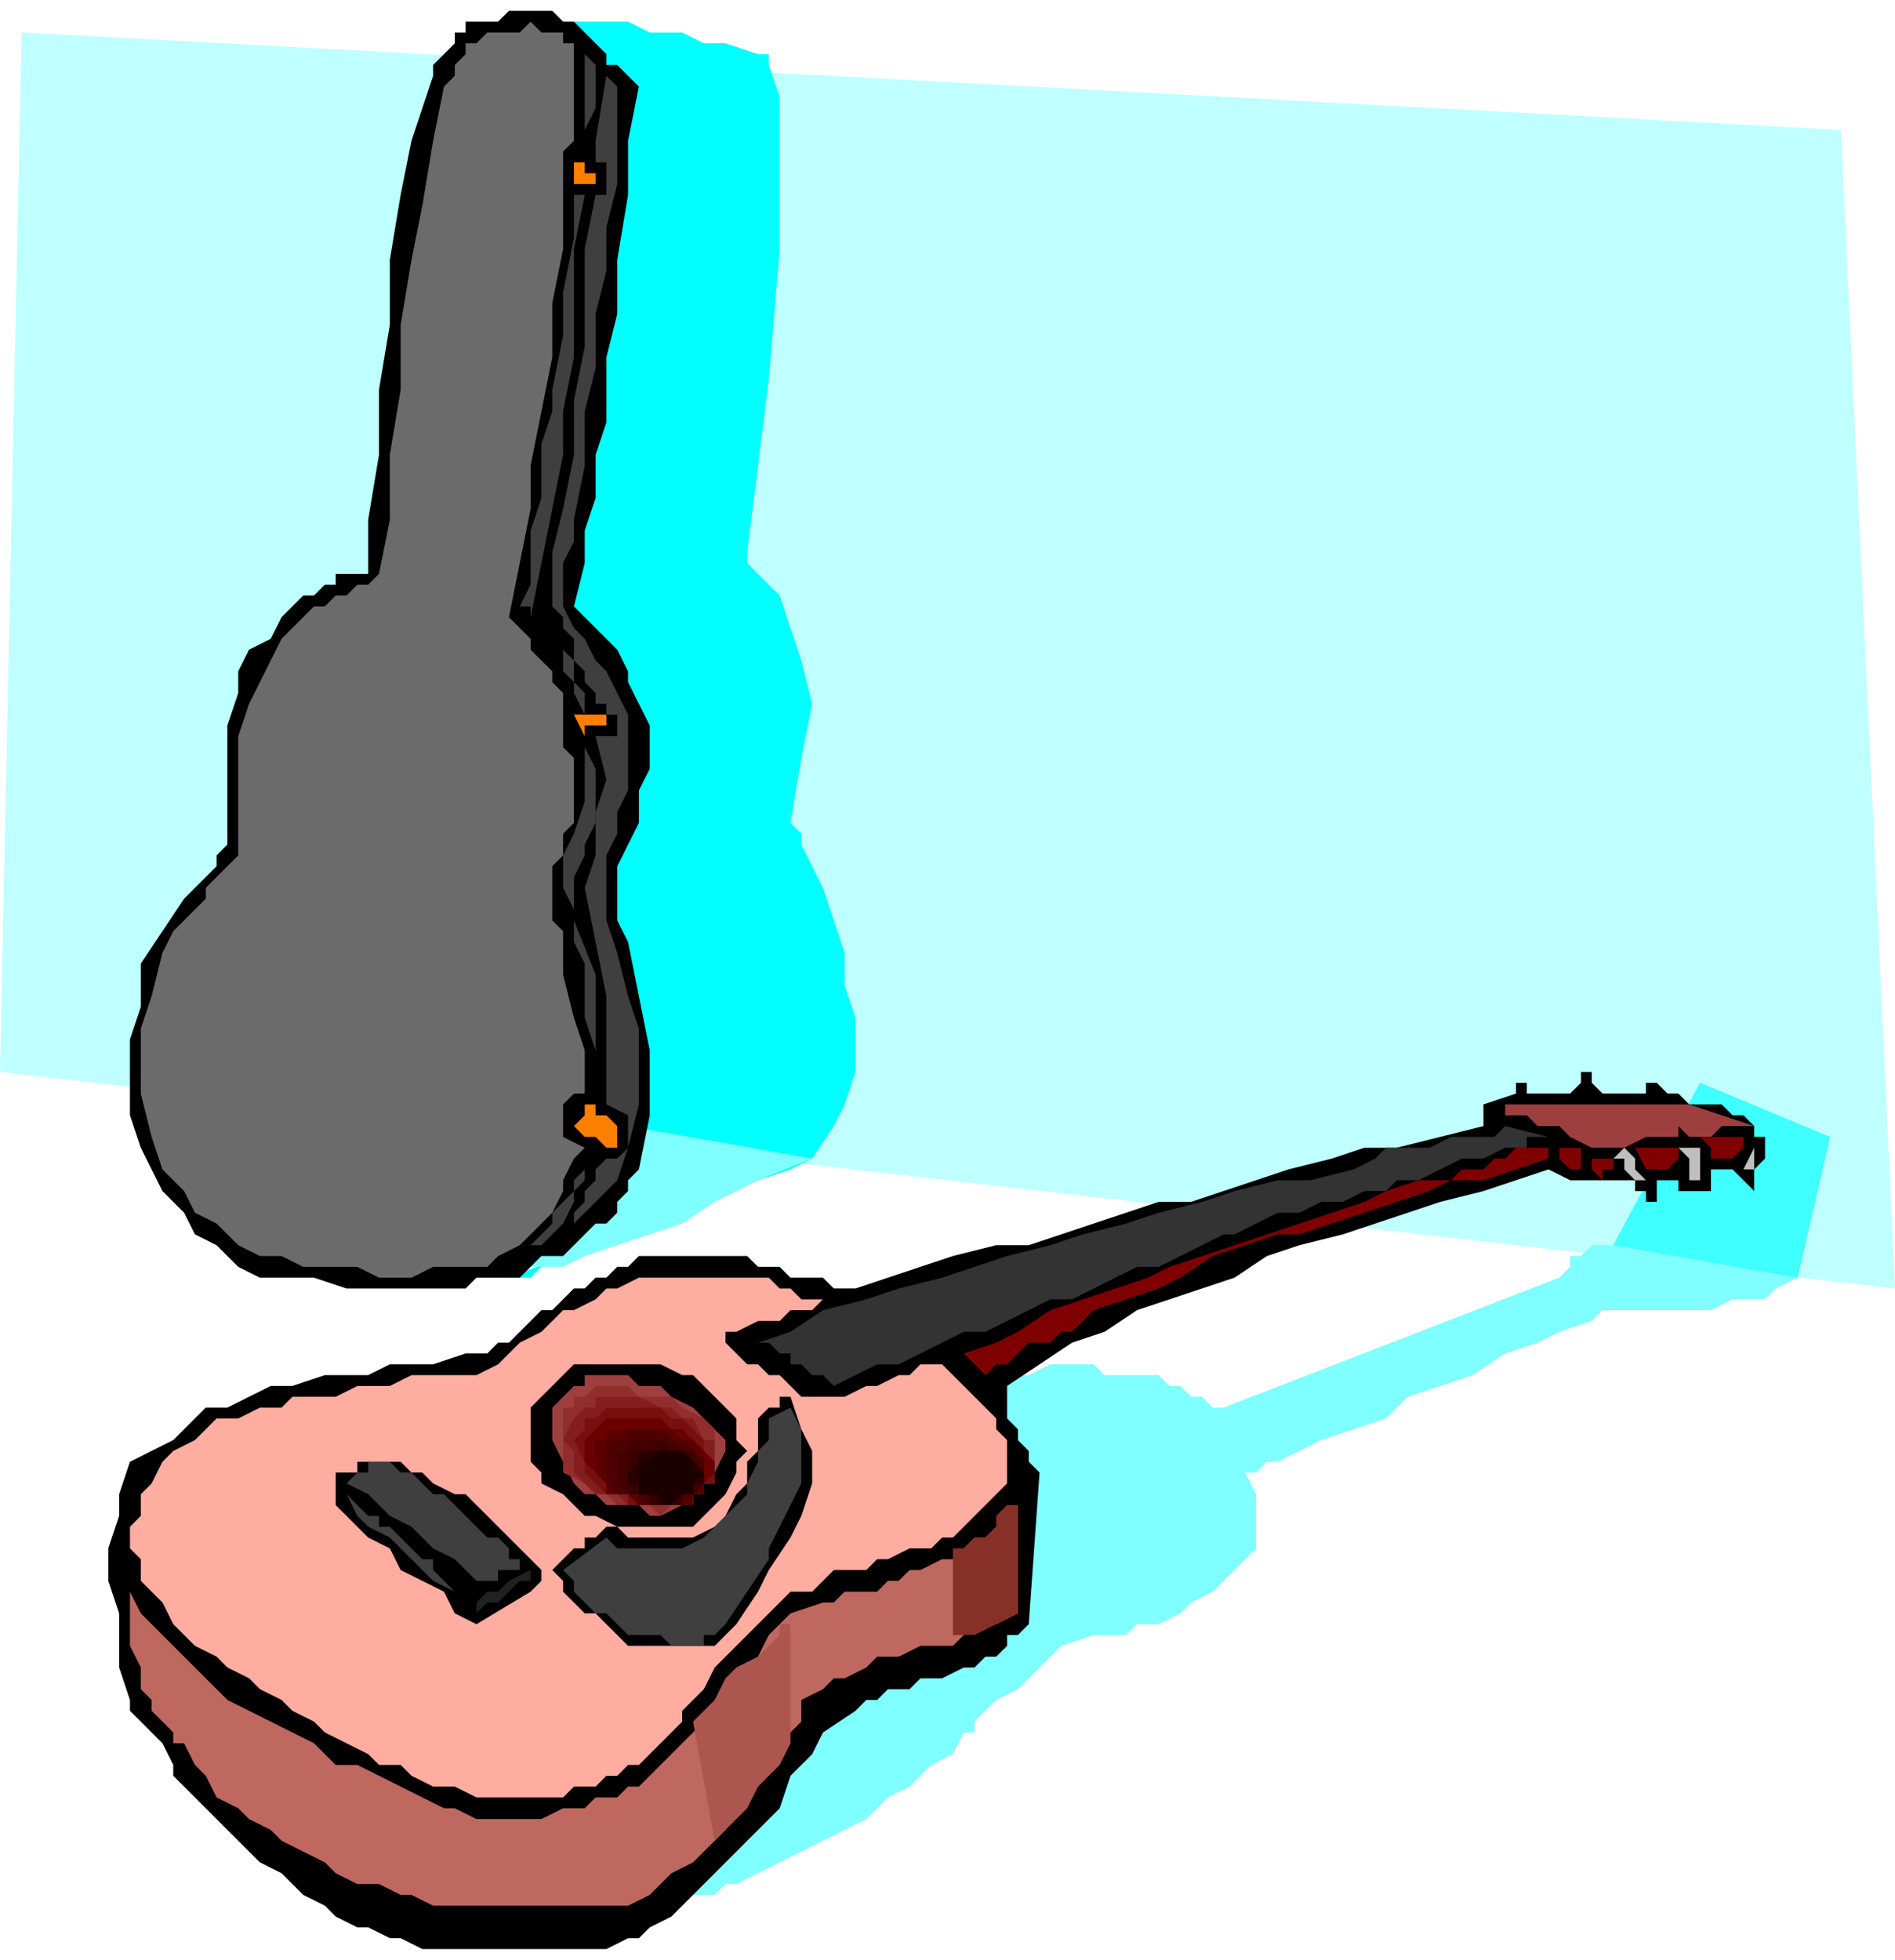 <svg xmlns="http://www.w3.org/2000/svg" width="1.828in" height="1.89in" fill-rule="evenodd" stroke-linecap="round" preserveAspectRatio="none" viewBox="0 0 175 181"><style>.pen1{stroke:none}.brush4{fill:#7fffff}.brush5{fill:#000}.brush6{fill:#3f3f3f}.brush7{fill:#ff7f00}.brush10{fill:#bfbfbf}.brush11{fill:#9e3f3f}.brush12{fill:#7f0000}</style><path d="m175 119-5-107L2 3 0 99l175 20z" class="pen1" style="fill:#bfffff"/><path d="M53 2h5l2 1h3l2 1h2l3 1h1v1l1 3v14l-1 12-2 16v1l1 1 2 2 1 3 1 3 1 4-1 5-1 6 1 1v1l1 2 1 2 1 3 1 3v3l1 3v5l-1 3-1 2-2 3-2 1-3 1-23 9h2l1-1 2-1 3-2 2-2 1-3 1-4-18-42L53 2z" class="pen1" style="fill:#0ff"/><path d="m75 107-17-3-16 14h6l1-1h3l2-1 3-1 3-1 3-1 3-2 4-2 5-2z" class="pen1 brush4"/><path d="m57 29-1 4v6l-1 3v4l-1 3v3l-1 4 1 1 2 2 1 1 1 2v1l1 2 1 2v4l-1 2v3l-1 2-1 2v5l1 2 1 5 1 5v6l-1 5-1 1v1l-1 1v1l-1 1h-1l-1 1-1 1-1 1h-2l-1 1-1 1h-4l-1 1H32l-3-1h-5l-2-1-2-2-2-1-1-2-2-2-1-2-1-2-1-3v-7l1-3v-4l2-3 2-3 2-2 1-1v-1l1-1V67l1-3v-2l1-2 2-1 1-2 2-2h1l1-1h1v-1h3v-5l1-6v-6l1-6v-6l1-6 1-5 2-6V6l1-1 1-1V3h1V2h3l1-1h4l1 1h1l2 2 1 1v1h1l1 1 1 1-1 5v5l-1 6v5z" class="pen1 brush5"/><path d="M55 29v5l-1 4v5l-1 5v2l-1 2v4l1 2 1 1 1 2 1 1 1 2 1 2v7l-1 2v2l-1 2v6l1 3 1 4 1 3v7l-1 4-1 3-2 2-3 3 1-1v-1l1-1v-1l1-1v-1l1-1v-1 1h1l1-1v-3l-2-1V92l-1-5-1-5 1-3v-4l1-3-1-4h2v-2h-1v-1h-1v-1l-1-1v-1l-1-1v-2l-1-1v-1l-1-1v-5l1-4 1-5v-5l1-5v-9l1-5h1v-3h-1v-2l1-6 1 1v9l-1 4v4l-1 4zm-1-15V5l1 1v4l-1 2v2z" class="pen1 brush6"/><path d="M53 17v-2h1v1h1v1h-2zm1 51-1-2h3v1h-2v1z" class="pen1 brush7"/><path d="m49 57 1 1 1 1 1 1 1 1v2l1 1v2l-1-2v-1l-1-1v-2l-1-1-1-1-1-1v-1h-1l1-2v-5l1-3v-5l1-3v-2l1-5v-4l1-5v-4h1l-1 5v10l-1 5v4l-1 5-1 5-1 5z" class="pen1 brush6"/><path d="m53 13-1 1v9l-1 5v5l-1 5-1 5v4l-1 5-1 5 1 1 1 1v1l1 1 1 1v1l1 1v5l1 1v6l-1 1v2l-1 1v5l1 1v4l1 4 1 3v4h-1l-1 1v3l2 1-1 1-1 2v1l-1 2-1 1-1 1-1 1-2 1-1 1h-5l-2 1h-3l-2-1h-5l-2-1h-2l-2-1-2-2-2-1-1-2-2-2-1-3-1-4v-6l1-3 1-4 1-2 1-1 1-1 1-1v-1l1-1 1-1 1-1V68l1-3 1-2 1-2 1-2 1-1 1-1 1-1h1l1-1h1l1-1h1l1-1 1-5v-6l1-6v-6l1-6 1-5 1-6 1-5 1-1V6l1-1V4h1l1-1h3l1-1 1 1h2v1h1v9z" class="pen1" style="fill:#6b6b6b"/><path d="M57 106h-1l-1-1h-1l-1-1 1-1v-1h1v1h1l1 1v2z" class="pen1 brush7"/><path d="M53 83v2l2 5v12-5l-1-3v-5l-1-2v-3l-1-2v-3l1-2 1-3v-5l1 2v5l-1 2v1l-1 2v2zm-4 32 1-1 1-1v-1l1-1 1-1v-1l1-1v-1 2l-1 1v1l-1 2-1 1-1 1h-1z" class="pen1 brush6"/><path d="M64 175h2l1-1h1l2-1 2-1 2-1 2-1 2-1 2-1 2-2 2-1 2-2 2-1 1-2h1v-1l2-2 2-1 2-2 2-2 3-1h3l1-1h2l2-1 1-1 2-1 1-1 1-1 1-1 1-1v-5l-1-2h1l1-1h1l2-1 2-1 3-1 3-1 2-2 3-1 3-1 3-2 3-1 2-1 3-1 1-1h10l2-1h3l1-1 2-1 3-13-12-5-8 15h-2l-1 1h-1v1l-1 1-31 12h-1l-1-1h-1l-1-1h-1l-1-1h-5l-1-1h-4l-2 1h-1l-1 1h-1l-1 1-2 1-2 2-3 1-2 1-3 2-2 2-3 1-2 2-3 2-3 2-2 2-3 2-2 2-2 3-2 2-1 2-1 2-1 2-1 2v3l1 2 1 1 2 2 2 1 3 1 4 1z" class="pen1 brush4"/><path d="m166 118 3-13-12-5-8 15 17 3z" class="pen1" style="fill:#3fffff"/><path d="m162 110-1-1-1-1h-2v2h-3v-1h-2v2h-1v-1h-1v-1h-6l-2-1-3 1-3 1-4 1-3 1-3 1-3 1-4 1-3 1-3 2-3 1-3 1-3 1-3 2-3 1-3 2-3 2v3l1 1v1l1 1v1l1 1-1 14-1 1h-1v1l-1 1h-1l-1 1h-1l-2 1h-2l-1 1h-2l-1 1h-1l-1 1-3 2-1 2-2 2-1 3-2 2-2 2-2 2-2 2-1 1-1 1-2 1-1 1h-1l-2 1H39l-2-1h-1l-2-1h-1l-2-1-1-1-2-1-1-1-1-1-2-1-1-1-1-1-2-2-1-1-1-1-1-1-1-1v-1l-1-2-1-1-1-1-1-1v-1l-1-3v-5l-1-3v-3l1-3v-2l1-3 2-1 2-1 2-2 1-1h2l2-1 2-1h2l3-1h4l2-1h4l3-1h2l1-1h1l1-1 1-1 1-1h1l1-1 1-1h1l1-1h1l1-1h1l1-1h10l1 1h2l1 1h3l1 1h2l3-1 3-1 3-1 4-1h3l3-1 3-1 3-1 3-1h3l3-1 3-1 3-1 4-1 3-1h3l8-2v-2l3-1v-1h1v1h4l1-1v-1h1v1l1 1h4v-1h1l1 1h1l1 1h3l1 1h1l1 1h1-1v1h1v2l-1 1v2z" class="pen1 brush5"/><path d="M162 108h-1l1-2v2z" class="pen1 brush10"/><path d="M155 104v1h-3l-2 1h-3l-2-1-1-1h-2l-1-1h-2v-1h17l6 2h-3l-1 1h-2l-1-1z" class="pen1 brush11"/><path d="M159 107h-1v-1l-1-1h4v1l-1 1h-1z" class="pen1 brush12"/><path d="M157 109h-1v-2l-1-1h2v3z" class="pen1 brush10"/><path d="m152 108-1-2h4v1l-1 1h-2z" class="pen1 brush12"/><path d="M152 110v-1h-1l-1-1v-1h-1l1-1 1 1v1l1 1v1z" class="pen1 brush10"/><path d="M147 108v-1h1v-1 1h1v1h-1v1l-1-1zm-1 0h-1l-1-1v-1h2v2zm-3-1-3 1-3 1h-3l-2 1-3 1-3 1-3 1-3 1h-2l-3 1-3 1-3 2-2 1-3 1-3 1-2 2h-1l-1 1h-2l-1 1-1 1h-1l-1 1-1-1-1-1 3-1 2-1 3-2 3-1 3-1 3-1 2-1 3-1 3-1 3-1 3-1 3-1 3-1 2-1 3-1h3l1-1h2l1-1h1l1-1h3v1z" class="pen1 brush12"/><path d="m139 106-2 1h-2l-2 1-2 1h-2l-1 1h-2l-2 1h-2l-2 1h-2l-2 1-2 1h-1l-2 1-2 1-2 1h-2l-2 1-2 1-2 1h-2l-2 1-2 1-2 1h-2l-2 1-2 1-2 1h-2l-2 1-2 1-1-1h-1l-1-1h-1v-1h-1l-1-1h-1l3-1 3-2 4-1 3-1 4-1 3-1 3-1 4-1 3-1 4-1 3-1 4-1 3-1 4-1h3l4-1 2-1 1-1h4l2-1h4l1-1 4 1h-2v1h-2z" class="pen1" style="fill:#333"/><path d="M138 104v-1 1z" class="pen1 brush12"/><path d="m94 149-2 1h-1l-2 1-1 1h-3l-2 1h-2l-1 1-2 1h-1l-1 1-2 1v2l-1 1-1 2-1 1-1 2-1 1-1 1-1 2-1 1-1 1-1 1-2 1-1 1-1 1-2 1H40l-2-1h-1l-2-1h-2l-2-1-1-1-2-1-2-1-1-1-2-1-1-1-2-1-1-2-1-1-1-2h-1v-1l-1-1-1-1v-1l-1-1v-2l-1-2v-5l1 2 2 2 1 1 2 2 1 1 2 2 2 1 2 1 2 1 2 1 2 2h2l2 1 2 1 2 1 2 1h1l2 1h6l2-1h2l1-1h2l1-1h1l1-1 1-1 2-2 2-2 1-2 2-2 2-2 1-2 2-2 3-1h1l1-1h3l1-1h1l1-1h1l2-1h1l1-1 1-1h1l1-1 1-1 1-1v10z" class="pen1" style="fill:#bf6860"/><path d="M88 142h-1l-1 1h-2l-2 1h-1l-1 1h-3l-1 1-1 1h-2l-1 1-1 1-1 1-1 1-1 1-1 1-1 1-1 2-1 1-1 1v1l-1 1-1 1-1 1-1 1h-1l-1 1h-1l-1 1h-2l-1 1h-8l-2-1h-2l-2-1-1-1h-2l-1-1-2-1-2-1-1-1-2-1-1-1-2-1-1-1-2-1-1-1-2-1-1-1-1-1-1-2-1-1-1-1v-2l-1-1v-2l1-1v-2l1-1 1-2 1-1 2-1 1-1 1-1h2l2-1h2l1-1h4l2-1h3l2-1h6l2-1 1-1 1-1 2-1 1-1 1-1h1l2-1 1-1h1l2-1h12l1 1h1l1 1h2l-1 1h-2l-1 1h-2l-2 1h-1v1l1 1 1 1h1l1 1h1l1 1 1 1h4l2-1h1l2-1h1l1-1h2l1 1 1 1 1 1 1 1 1 1v1l1 1v4l-1 1-1 1-1 1-1 1-1 1z" class="pen1" style="fill:#ffada0"/><path d="m68 150-1 1-1 1h-8l-1-1-1-1-1-1h-1l-2-2v-1l-1-1 1-1 1-1h1v-1h1l1-1h1l-2-1h-1l-1-1-1-1-2-1v-1l-1-1v-5l1-1 1-1 1-1 1-1h8l2 1h1l1 1 1 1 1 1 1 1v2l1 1-1 1v1l-1 2-1 1-1 1-1 1h-7l1 1h6l2-1 1-1 1-2 1-1v-2l1-1v-3l1-1h1v-1h1l1 3 1 2v3l-1 3-1 2-2 3-1 2-2 3z" class="pen1 brush5"/><path d="m67 150-1 1h-1v1h-3l-1-1h-3l-1-1-1-1h-1l-1-1-1-1v-1l-1-1 4-3 1 1h6l2-1 1-1 1-1 1-1 1-1v-1l1-2v-1l1-1v-2l2-1 1 2v5l-1 2-1 2-1 2v1l-4 6z" class="pen1 brush6"/><path d="m63 139-2 1h-1l-1-1h-3l-1-1h-1l-1-1-1-2-1-2v-3l1-1 1-1h1v-1h4l1 1h2l1 1 2 1 1 1 1 1 1 1v1l-1 2v1h-1v1h-1v1h-1z" class="pen1 brush11"/><path d="m44 150-2-1-1-2-2-1-2-1-1-2-2-1-1-1-2-2v-3h2v-1h4l1 1h1l1 1 2 1h1l6 6 1 1v1l-1 1-5 3z" class="pen1 brush5"/><path d="M44 149v-1l1-1h1l1-1 2-1v1h-1l-1 1-1 1h-1l-1 1z" class="pen1" style="fill:#212121"/><path d="m44 146-1-1-1-1-2-1-1-1-1-1-2-1-1-1-1-1-2-1 1-1h1v-1h2l1 1h1l1 1 1 1h1l1 1 1 1 1 1 1 1h1l1 1v1h1v1h-2v1h-2zm-1 2-1-1-2-1-1-1-2-2-1-1-2-1-1-1-1-2 1 1 1 1h1v1h1l1 1 1 1 1 1h1v1l1 1 1 1 1 1z" class="pen1 brush6"/><path d="M55 128h3l1 1h3l1 1 2 1 1 1v5h-1v1h-1v1h-2l-1 1-1-1h-3l-1-1h-1l-1-1-2-1v-6h1v-1h1l1-1z" class="pen1" style="fill:#912d2d"/><path d="M55 129h4l2 1h1l1 1h1l1 2h1v4h-1v1h-1v1h-6l-1-1h-2l-1-1-1-1v-2l-1-1 1-2 1-1h1v-1z" class="pen1" style="fill:#841e1e"/><path d="M56 130h5l1 1h1l1 1 1 1v1l1 1v2h-1v1h-1v1h-6v-1h-2l-1-1-1-1v-1l-1-2 1-1v-1h1l1-1z" class="pen1" style="fill:#770f0f"/><path d="M56 131h5l1 1h1l1 1 1 1 1 1v1l-1 1v1h-1v1h-5l-1-1h-2v-1l-1-1-1-1v-2l1-1 1-1z" class="pen1" style="fill:#6b0000"/><path d="M57 132h5l1 1h1l1 1v4h-1v1h-5l-1-1h-2v-1l-1-1v-3h1v-1h1z" class="pen1" style="fill:#5b0000"/><path d="M57 133h1v-1h3l1 1h1l1 1 1 1v3h-1l-1 1h-4v-1h-2l-1-1v-4h1z" class="pen1" style="fill:#4f0000"/><path d="M58 134v-1h4l1 1h1l1 1v2l-1 1h-1v1h-3l-1-1h-1l-1-1v-3h1z" class="pen1" style="fill:#400"/><path d="M58 135v-1h2l1-1 1 1h2v1l1 1v1l-1 1h-1v1h-3v-1h-2v-3z" class="pen1" style="fill:#380000"/><path d="m58 136 1-1v-1h4l1 1 1 1v1h-1v1h-1l-1 1h-1l-1-1h-1v-1h-1v-1z" class="pen1" style="fill:#280000"/><path d="m62 139 1-1h1v-1l1-1h-1v-1l-1-1h-2l-1 1h-1v3h2v1h1z" class="pen1" style="fill:#1c0000"/><path d="M94 139h-1l-1 1v1l-1 1h-1l-1 1h-1v8h2l2-1 2-1v-10z" class="pen1" style="fill:#873028"/><path d="m64 159 2 11 1-1 1-1 1-1 1-2 2-2 1-2v-11h-1v1l-1 1-1 1-2 1-1 1-1 2-2 2z" class="pen1" style="fill:#ad564f"/></svg>
